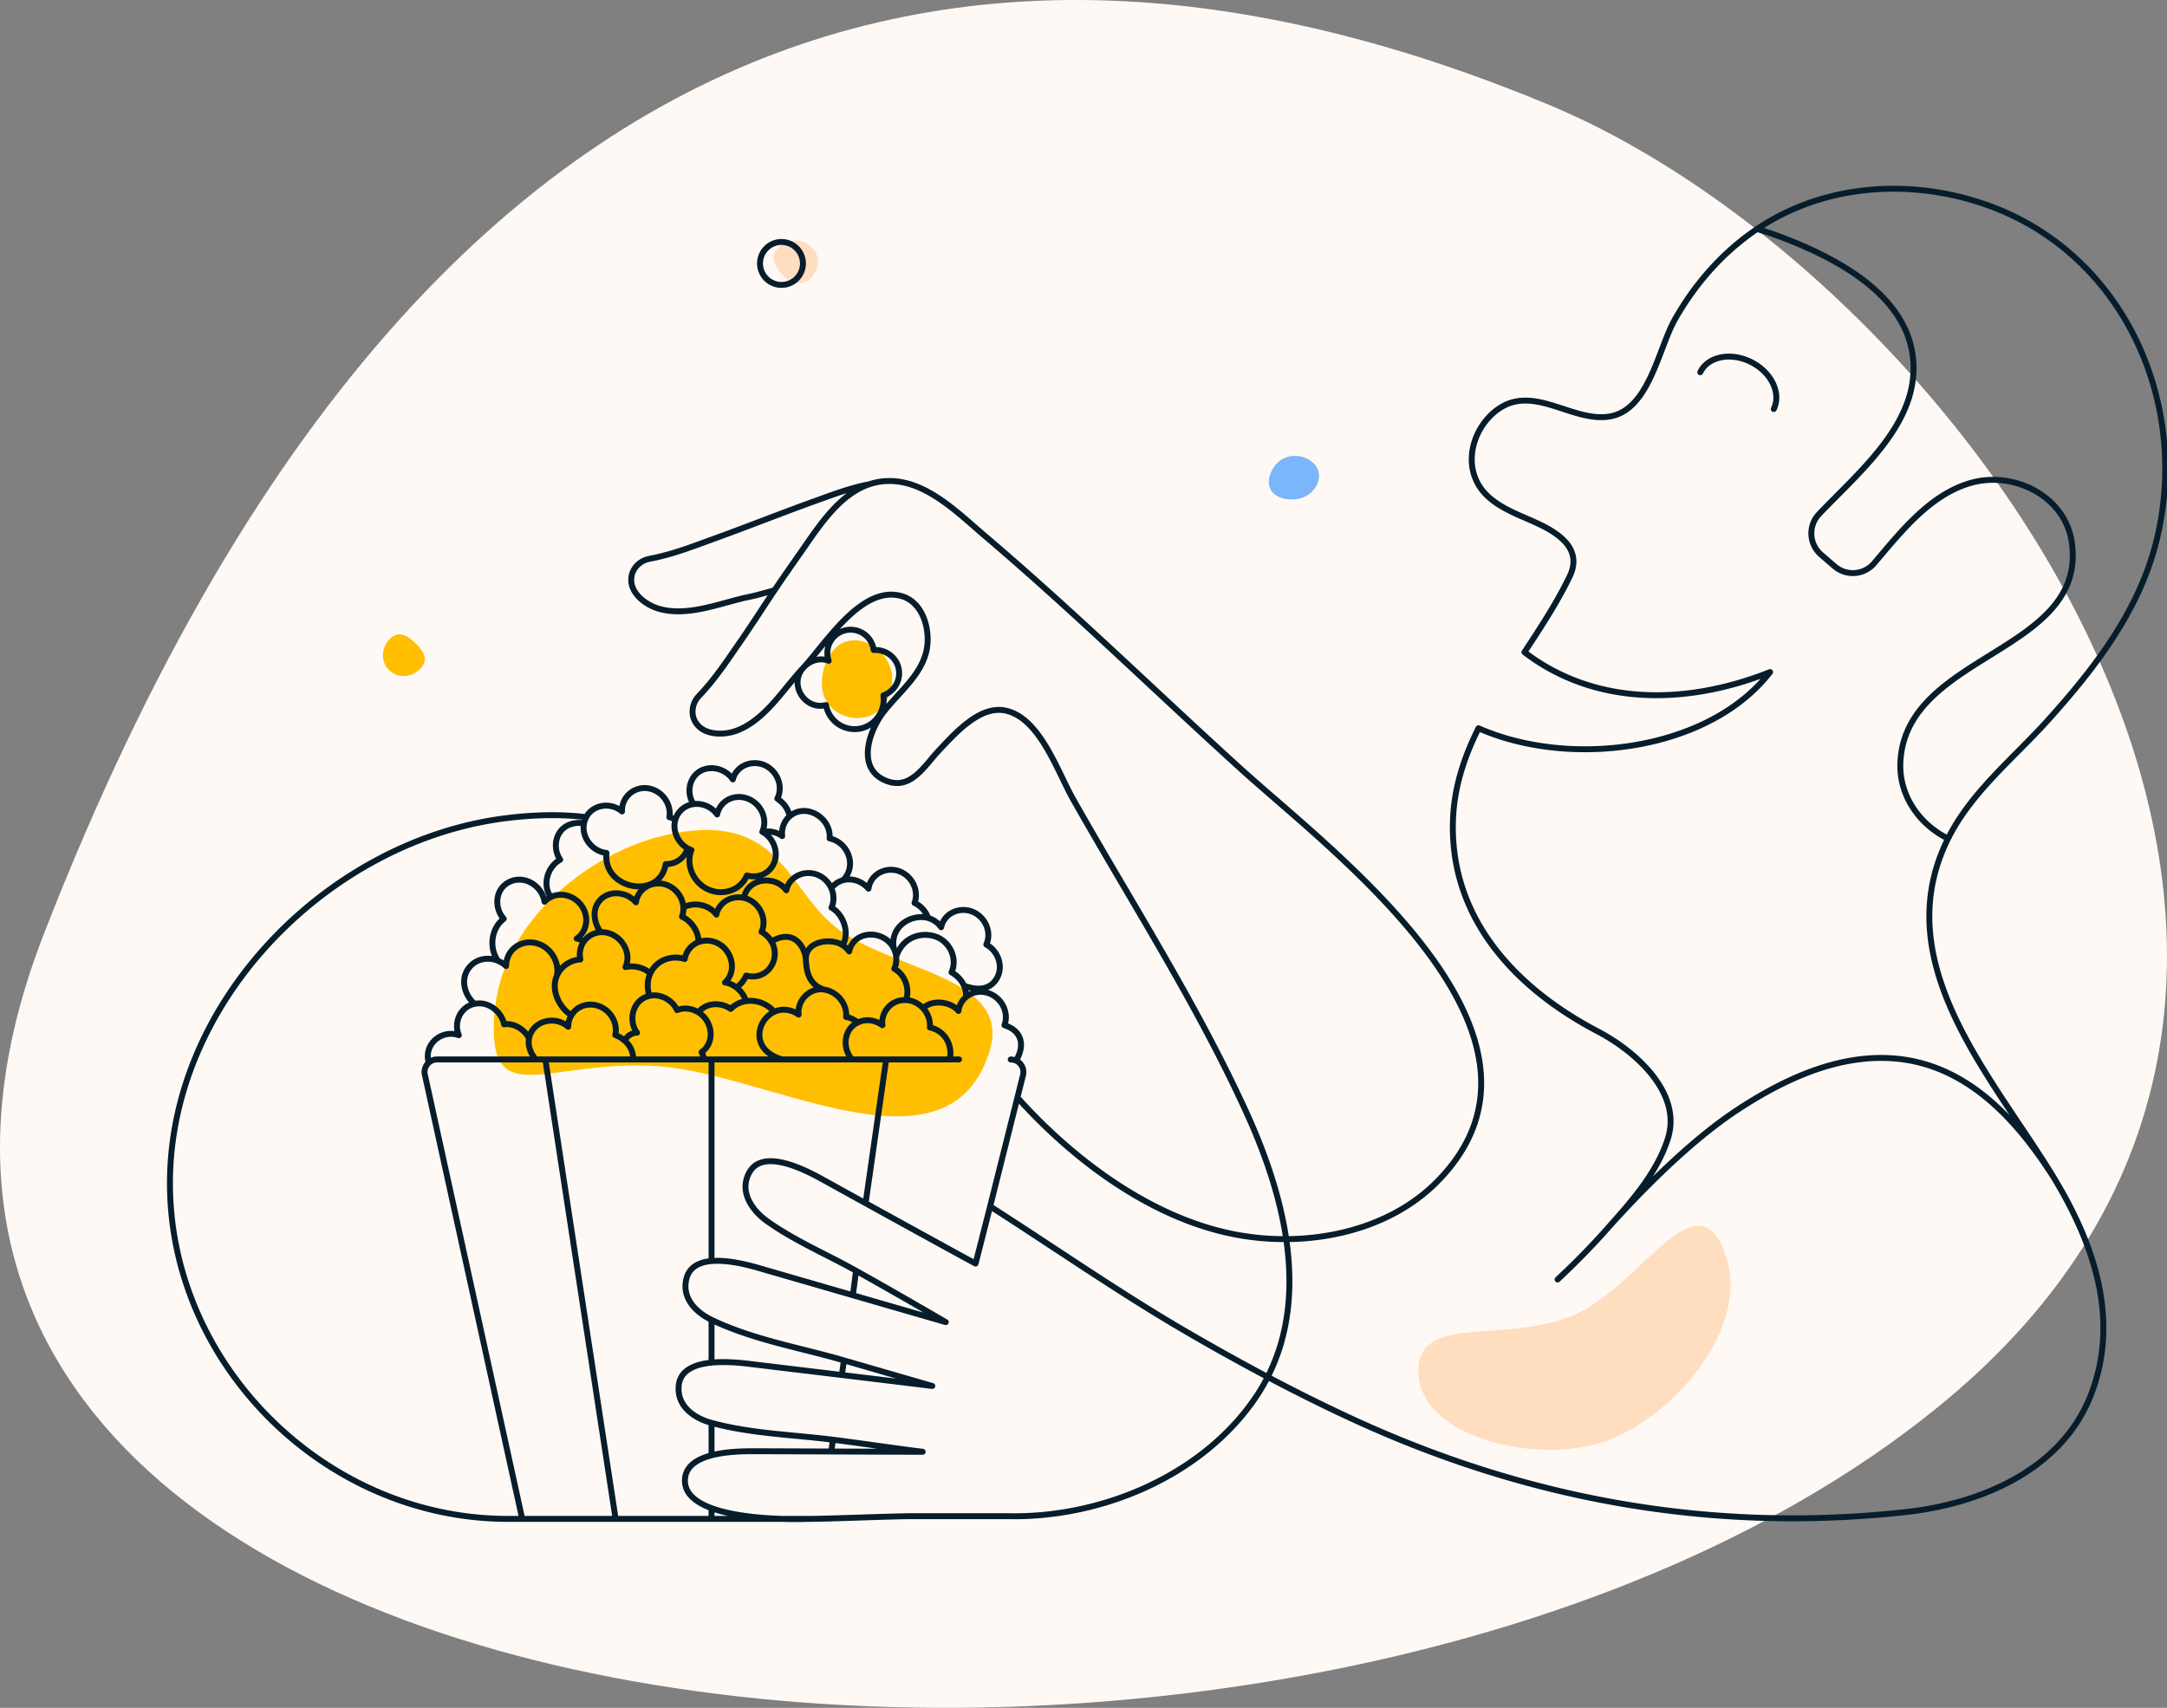 <svg width="548" height="432" fill="none" xmlns="http://www.w3.org/2000/svg"><rect width="100%" height="100%" fill="#808080" stroke="none"/><g clip-path="url(#clip0_480_137437)"><path d="M492.951 353.535c129.691-109.201 3.101-283.617-101.306-327.044C287.239-16.936 118.791-40.825 11.037 236.392c-82.733 212.849 321.588 252.14 481.914 117.143z" fill="#FFF9F5"/><path d="M166.456 269.699c27.812 1.904 73.143 29.706 83.735-3.6 5.926-18.632-22.702-20.238-37.435-30.503-14.349-9.998-14.652-31.9-46.078-23.946-16.654 4.215-39.986 20.471-41.681 45.253-1.695 24.782 13.647 10.891 41.459 12.796z" fill="#FFBF00"/><path d="M328.418 126.164c3.588-.745 5.605-4.136 5.07-6.713-.535-2.578-3.894-4.732-7.481-3.987-3.588.746-5.588 4.805-5.053 7.382.535 2.578 3.877 4.063 7.464 3.318z" fill="#7BB5FB"/><path d="M202.681 71.611c2.998-.623 4.589-3.909 4.057-6.472-.532-2.564-3.429-4.799-6.427-4.176-2.997.623-5.128 2.436-4.596 5 .532 2.563 3.968 6.27 6.966 5.648z" fill="#FFDDBF"/><path d="M218.829 181.427c4.999-1.039 7.569-6.927 6.604-11.572-.964-4.646-5.877-8.766-10.876-7.727-4.999 1.038-7.489 8.123-6.525 12.768.964 4.646 5.798 7.57 10.797 6.531z" fill="#FFBF00"/><path d="M435.888 316.136c-7.567-18.197-21.094 9.512-38.252 16.655-17.158 7.143-39.03-.586-38.958 14.015.085 17.332 31.782 24.283 48.94 17.14 17.157-7.142 35.837-29.612 28.27-47.81z" fill="#FFDDBF"/><path d="M106.293 169.162c2.175-2.285.907-4.458-1.25-6.514-2.158-2.057-4.389-3.218-6.564-.933s-2.19 5.804-.032 7.861c2.158 2.056 5.67 1.871 7.846-.414z" fill="#FFBF00"/><path d="M250.387 305.162l-3.679 14.459c-.028.028-16.367-8.947-27.813-15.266m31.492.807c16.518 10.552 32.643 21.824 49.594 31.685a589.006 589.006 0 0020.598 11.464m-70.192-43.149l6.901-27.529m148.684 33.7c6.128-6.89 12.946-14.323 15.801-23.302 3.666-11.488-7.995-22.04-17.763-27.154-20.413-10.701-37.215-28.211-36.593-52.938.217-8.585 2.787-16.343 6.467-23.722 23.362 10.295 58.373 5.656 73.74-14.215-22.469 8.898-45.129 7.99-62.12-5.031 4.126-6.253 8.212-12.506 11.418-19.111 3.328-6.85-2.489-10.851-8.104-13.469-5.275-2.468-12.31-4.638-15.246-10.349-3.395-6.605-.216-14.946 5.682-18.812 9.037-5.9 18.885 3.988 28.247 2.035 9.658-2.035 11.931-17.307 16.165-24.672 5.141-9.01 12.105-16.898 20.673-22.664m-38.367 253.404c-3.828 4.3-7.887 8.383-12.08 12.316m12.08-12.316c9.35-10.5 21.726-22.949 33.468-30.653 11.539-7.568 25.108-13.983 39.245-12.966 18.639 1.343 31.425 15.545 40.773 30.3m0 0c10.024 16.616 16.68 35.699 9.334 54.729-7.44 19.206-28.03 27.656-46.82 29.731-49.228 5.44-96.504-3.219-141.232-24.116a441.442 441.442 0 01-20.161-10.047m198.879-50.297c-15.3-25.35-42.546-54.362-26.826-85.897m0 0c5.912-11.841 16.653-20.359 25.324-30.016 11.945-13.265 23.133-27.818 27.448-45.573 8.501-34.988-8.615-72.806-43.411-84.853-19.066-6.609-40.732-5.133-57.654 6.254m48.293 154.188c-7.143-3.499-12.473-10.823-12.053-19.355 1.325-27.249 46.292-27.601 43.465-54.647-.014-.108-.027-.23-.041-.352-1.326-11.896-14.231-18.582-25.162-15.734-10.619 2.78-18.208 12.587-24.891 20.44a7.074 7.074 0 01-10.024.773l-3.396-2.93c-3.071-2.658-3.314-7.337-.514-10.281 10.592-11.162 26.298-23.831 23.579-40.744-2.218-13.78-16.355-22.204-28.057-27.263-3.646-1.57-7.392-2.966-11.199-4.095m-14.368 36.227c1.948-4.002 7.697-5.154 12.824-2.59 5.141 2.563 7.711 7.893 5.763 11.894M204.405 384.206c5.181 0 21.253-.688 26.434-.688h23.796c23.16.583 48.403-9.67 62.161-28.971a49.116 49.116 0 003.783-6.236m-116.174 35.895h-6.662m6.662 0s-2.772.121-6.662 0m-58.474-157.278c-2.273-3.387-.663-7.785 2.394-9.467-2.098-3.104-1.174-7.697 2.638-8.965 1.061-.353 2.33-.445 3.378-.202m-8.41 18.634c2.908-1.437 6.574-.176 8.211 2.835 1.502 2.767.744 6.036-1.65 7.664 0 0 1.083.073 1.692.915m-8.253-11.414a5.47 5.47 0 00-1.57 1.167c-.593-4.014-5.092-6.881-8.915-4.991-3.597 1.778-3.882 6.522-1.393 9.318-3.242 2.441-3.753 7.458-1.461 10.62m87.147-3.961a6.427 6.427 0 011.664 1.587c1.172-5.521 8.979-5.58 11.307-.69m-12.971-.897c1.892-3.017.214-7.846-2.814-9.48.714-1.576.658-3.384-.053-4.961m2.867 14.441c-2.876-1.913-9.58-1.107-9.279 3.769m4.523 7.456c-3.546-.506-6.788 2.754-6.35 6.34-1.784-1.272-4.164-1.659-6.183-.692m12.533-5.648c-3.947-1.315-4.363-4.855-4.523-7.456m4.523 7.456c3.308.471 5.959 3.55 5.649 6.937 1.082.167 2.121.71 2.949 1.41m-52.475-12.41c1.515-3.283 5.222-4.761 8.712-3.662a5.565 5.565 0 013.477-4.266m-12.189 7.928c-.816 1.781-.824 3.874-.203 5.669m.203-5.669c-1.5-1.492-4.224-2.107-6.277-1.615 1.883-4.118-1.752-9.06-6.239-8.817m-18.138 26.843c-.39 1.955.498 3.98 1.708 5.331m-1.708-5.331c-1.135-2.233-3.753-3.92-6.318-3.553-.645-3.294-4.079-5.919-7.454-5.167m13.772 8.72c.914-4.584 6.644-5.823 9.902-2.929 0-1.024.261-2.049.812-2.917m-24.486-2.874c-2.11-1.801-3.262-4.923-2.313-7.529 1.19-3.268 4.87-4.774 8.225-3.363m-5.912 10.892c-3.59.712-5.354 4.682-3.99 7.921-4.303-1.523-8.958 2.264-7.603 6.944m0 0a3.18 3.18 0 012.124-.814h24.949m-27.073.814a3.183 3.183 0 00-1.028 2.848l24.665 112.559m8.757-137.389c.676-3.065-1.145-6.61-4.243-7.912-3.354-1.411-7.034.095-8.225 3.363a5.992 5.992 0 00-.365 2.103 6.853 6.853 0 00-2.056-1.329m14.889 3.775c1.028-2.341 3.281-3.942 5.944-4.115-.321-1.488-.072-3.072.759-4.36m-6.703 8.475c-1.544 3.517.483 7.995 3.685 9.991m15.638 11.177c.012-1.923-.811-3.538-2.121-4.71m2.121 4.71h18.008m-18.008 0h-22.231m6.593-11.177c1.407-2.387 4.423-3.377 7.224-2.197 2.881 1.221 4.505 4.327 3.869 7.202a7.898 7.898 0 012.424 1.462m-22.523 4.71h2.413m38.708-11.909c-1.565-.977-3.652-1.293-5.384-.57-1.203-2.542-4.198-4.225-6.994-3.594m12.378 4.164c3.555 2.161 4.347 7.553.798 10.078.313.582.516 1.209.733 1.831m-1.531-11.909c1.913-2.502 5.695-2.635 8.158-.868 1.084-1.087 2.372-1.722 3.882-1.966m-24.418-1.33c-4.347.981-5.43 6.273-3.152 9.318-.717-.081-2.522.548-3.068 2.045m-10.499-24.933c.946-1.467 2.554-2.431 4.406-2.531m36.731 17.431c2.557-.38 5.276.569 7.129 2.712m-7.129-2.712c-.416-1.337-1.289-2.567-2.414-3.444m9.543 6.156c-4.512 2.079-6.144 9.709 2.006 12.031m19.125-9.332c-3.62 1.694-3.954 6.539-1.448 9.332m1.448-9.332c2.09-1.036 4.378-.603 6.236.678-.433-3.479 2.404-6.588 5.966-6.347m-31.327 15.001h17.677m-17.677 0h-17.86m23.864-25.135c-.208-3.367-3.016-8.06-8.729-4.713m31.56 3.865c2.034-6.108 8.323-6.434 11.394-4.386 2.827 1.886 3.896 5.466 2.597 8.328 1.369.785 2.52 1.929 3.158 3.39m-17.149-7.332a5.836 5.836 0 01-.47 3.061c2.72 1.469 3.959 5.024 2.962 7.921m-2.492-10.982a6.355 6.355 0 00-.581-2.024m-52.161-25.388c-.758 2.483-3.031 4.037-5.533 3.983-1.533 9.215-16.028 6.369-14.976-2.808-3.557-.396-6.369-3.869-5.699-7.471m26.208 6.296c.304.17.625.315.96.43-1.285 3.269-.027 7.229 3.152 9.359 3.761 2.499 9.082 1.322 10.877-2.93 2.475.692 5.086-.176 6.452-2.346 1.893-3.018.471-7.06-2.556-8.695m-18.885 4.182c-2.51-1.4-3.906-4.529-3.098-7.278m21.983 3.096c1.204-2.658.216-5.981-2.408-7.731-2.855-1.899-6.561-1.22-8.28 1.506a5.467 5.467 0 00-.73 1.831 6.41 6.41 0 00-1.664-1.587c-1.331-.886-2.849-1.211-4.263-1.029m17.345 7.01c1.804-.249 3.544-.009 5.032 1.085-.231-1.854.449-3.771 1.873-5.002m15.794 61.494h8.628m5.022-15.001c1.622 0 3.226.9 4.316 2.048m0 0a.043.043 0 01.006.007m-.006-.007l.006.007m-.006.007l.006-.007m10.829-2.815c1.813-1.546 4.505-1.817 6.819-.488 2.732 1.587 3.936 4.829 2.922 7.596 4.498 1.448 5.196 5.178 2.93 8.958m-12.671-16.066c-1.055.863-1.725 2.152-1.893 3.5-1.97-2.426-6.702-2.958-8.936-.685m10.829-2.815c.08-1.021-.106-2-.494-2.89m-96.099-41.04a5.503 5.503 0 01.557-1.595m46.833 31.438a6.52 6.52 0 00-2.487-2.406c1.593-3.517-.783-7.781-4.452-8.605m6.939 11.011c2.671 4.484-1.176 10.09-6.383 8.635-.52 1.232-1.365 2.228-2.441 3.026m-13.429-20.221c2.717-1.557 6.552-.696 8.349 1.76.689-3.249 3.963-4.885 6.965-4.211m-15.314 2.451a5.797 5.797 0 01-.35 2.289c2.358 1.091 4.264 3.81 4.167 6.449m-3.817-8.738c-.096-2.091-1.276-4.144-3.272-5.293-3.519-2.03-8.136-.093-8.725 3.96-2.593-3.033-7.844-3.242-9.876.597-1.125 2.125-.483 5.078.985 6.97m24.705 2.504c1.511-.578 3.291-.518 4.924.319 3.614 1.852 4.882 7.028 1.786 9.887 1.052.151 2.049.612 2.902 1.277m39.803-9.82c-1.139-5.629 4.464-8.921 8.657-7.768m1.058 118.376c-4.026-.49-13.525-1.648-22.875-2.774m22.875 2.774l-1.084-.314m1.084.314l-1.084-.314M219.77 122.517c-4.6.841-9.155 2.605-13.403 4.124-8.468 3.038-16.815 6.375-25.27 9.44-6.25 2.265-10.877 4.123-16.924 5.29-1.92.379-3.544 1.695-4.247 3.526-1.542 4.571 3.179 8.179 7.021 9.183 7.44 1.939 15.489-1.682 22.713-3.147 1.798-.366 3.855-.977 6.206-1.628m23.904-26.788c-7.512 2.565-12.59 10.465-17.15 17.009-2.256 3.236-4.562 6.503-6.754 9.779m23.904-26.788c2.048-.699 4.277-1.002 6.727-.773 8.712.814 16.247 8.437 22.578 13.821 22.294 18.949 43.195 39.416 64.866 59.069 23.533 21.321 85.864 67.507 49.472 104.289-9.826 9.922-24.116 14.433-38.15 14.519m-69.668-45.444c.487 0 .942.105 1.348.292m-14.416-.305h-2.331m-37.17-98.945c-5.046 5.385-9.51 13.021-16.694 15.761-3.693 1.41-9.632 1.207-11.025-3.418a5.71 5.71 0 011.434-5.331c4.248-4.476 6.94-8.68 10.741-14.146 2.875-4.172 5.569-8.393 8.384-12.601m7.16 19.735c-3.6 4.253.642 10.689 5.857 9.304.609 3.459 3.612 6.09 7.251 6.09 4.537 0 7.89-4.159 7.265-8.545 2.3-.813 3.977-2.997 3.977-5.588 0-3.481-3.038-6.116-6.439-5.873a5.88 5.88 0 00-5.831-5.14c-3.246 0-5.884 2.645-5.884 5.9 0 .692.121 1.343.338 1.953-2.146-.834-4.544-.127-6.168 1.5m-.366.399c.117-.138.239-.271.366-.399m-.366.399c.121-.129.243-.262.366-.399m-23.458 150.37v-.027m-31.698-112.285c-6.856-.826-13.889-.562-20.723.319-43.208 5.619-82.16 43.895-84.428 88.175-2.436 47.739 37.91 89.013 85.364 89.013h3.613m16.174-177.507c1.781-3.324 6.334-3.793 9.065-1.445-.165-4.059 3.862-6.961 7.738-5.561 2.949 1.071 4.722 4.096 4.235 7.012.531.114 1.045.339 1.515.607m72.989 42.022c2.936 1.069 6.269 1.368 8.205-1.708 1.893-3.017.471-7.059-2.556-8.694 1.204-2.658.216-5.981-2.408-7.731-3.355-2.232-8.158-.68-9.01 3.336-.813-1.111-1.971-1.961-3.304-2.327m-15.81 72.145c-5.163-2.851-9.334-5.156-10.566-5.839-4.167-2.319-15.422-8.396-18.899-1.831-2.57 4.842.798 9.508 4.559 12.207 6.985 4.99 15.026 8.36 22.499 12.554m2.407-17.091l5.204-36.37m-7.611 53.461a1412.74 1412.74 0 0122.684 12.986c-3.942-1.138-13.812-3.993-23.5-6.797m.816-6.189l-.816 6.189m0 0a69556.31 69556.31 0 01-23.225-6.726c-2.708-.787-8.136-2.307-12.513-1.925m33.481 25.126l-.527 3.702m.527-3.702c-11.087-3.228-23.017-5.213-33.481-10.259m33.481 10.259c7.097 2.066 14.736 4.275 21.195 6.142m-21.722-2.44l-23.038-2.773c-2.23-.268-6.229-.723-9.916-.357m-47.872 39.524h23.62m0 0h24.252m-24.252 0l-17.771-116.221m42.023 113.508c-3.882-1.432-6.665-3.59-6.724-6.832-.067-3.666 3.013-5.557 6.724-6.532m0 13.364v2.713m0-2.713c5.267 1.943 12.558 2.549 17.809 2.713m-17.809 0h17.809m12.892-20.022c7.541.949 15.628 2.19 22.693 3.045-3.478.007-13.568-.029-23.112-.066m.419-2.979l-.419 2.979m.419-2.979c-10.195-1.282-20.741-1.545-30.701-4.259m30.282 7.238c-9.052-.035-17.613-.07-19.582-.07-2.413 0-6.889.035-10.7 1.036m77.354-90.496l1.419-5.661a3.195 3.195 0 00-1.764-3.682m.345 9.343c13.783 15.384 32.883 29.79 53.339 34.271a66.258 66.258 0 0014.636 1.538m-85.067-45.457c.743-3.651-1.231-7.265-5.041-8.084.148-1.801-.499-3.561-1.712-4.862m6.753 12.946h-16.097m-44.165 65.866c-3.976-1.917-7.645-5.558-6.318-10.514.789-2.925 3.304-4.09 6.318-4.353m0 14.867v10.831m0 0c-4.143.411-7.892 1.858-8.293 5.769-.547 5.251 3.937 8.288 8.293 9.474m0 0v8.204m54.771-135.919a6.596 6.596 0 00-3.433-3.803c1.015-2.74-.189-6.009-2.922-7.582-3.519-2.03-8.136-.093-8.725 3.96-1.556-1.82-4.043-2.765-6.403-2.144m0 0c3.552-3.623 1.303-9.547-3.432-10.564.475-5.197-6.012-9.131-10.113-5.586m13.545 16.15c-1.239.326-2.187 1.046-3.012 1.999m0 0a6.573 6.573 0 00-2.355-2.771c-3.355-2.231-8.157-.679-9.009 3.337-2.856-3.904-9.756-3.16-10.716 1.92m-9.98 40.859h1.784m19.743-61.494c-.346-1.916-1.521-3.407-3.104-4.465 1.312-2.591.473-5.941-2.083-7.813-3.258-2.374-8.137-1.035-9.172 2.943-2.235-3.325-7.506-4.042-9.957-.501-1.343 1.941-1.359 4.824.066 6.743m0 0c-1.617.209-3.099 1.08-4.016 2.535a5.519 5.519 0 00-.622 1.379m154.474 106.13c-1.624-11.069-5.517-22.066-10.064-32.043-12.526-27.452-28.99-53.005-43.817-79.224-3.983-7.044-8.276-20.172-16.747-22.352-6.575-1.696-12.892 5.439-17.127 9.915-3.774 3.974-7.223 10.416-13.636 7.677-7.427-3.174-4.017-12.696-.446-17.294 3.747-4.869 9.483-9.236 10.863-15.516 1.109-5.127-.798-12.397-6.494-13.876-9.851-2.589-18.679 11.587-24.403 17.912m121.871 144.801c1.751 11.936.865 23.955-4.684 34.869m-140.645-29.327v-50.999m54.745 82.287l-.028-.008m.028.008a.229.229 0 01-.028-.008m0 0l-.041-.012m.041.012l-.041-.012M203.049 66.639a5.427 5.427 0 01-5.426 5.428 5.427 5.427 0 01-5.425-5.428 5.427 5.427 0 015.425-5.429 5.427 5.427 0 015.426 5.429z" stroke="#071D2B" stroke-width="1.5" stroke-miterlimit="10" stroke-linecap="round" stroke-linejoin="round"/></g><defs><clipPath id="clip0_480_137437"><path fill="#fff" d="M0 0h548v432H0z"/></clipPath></defs></svg>